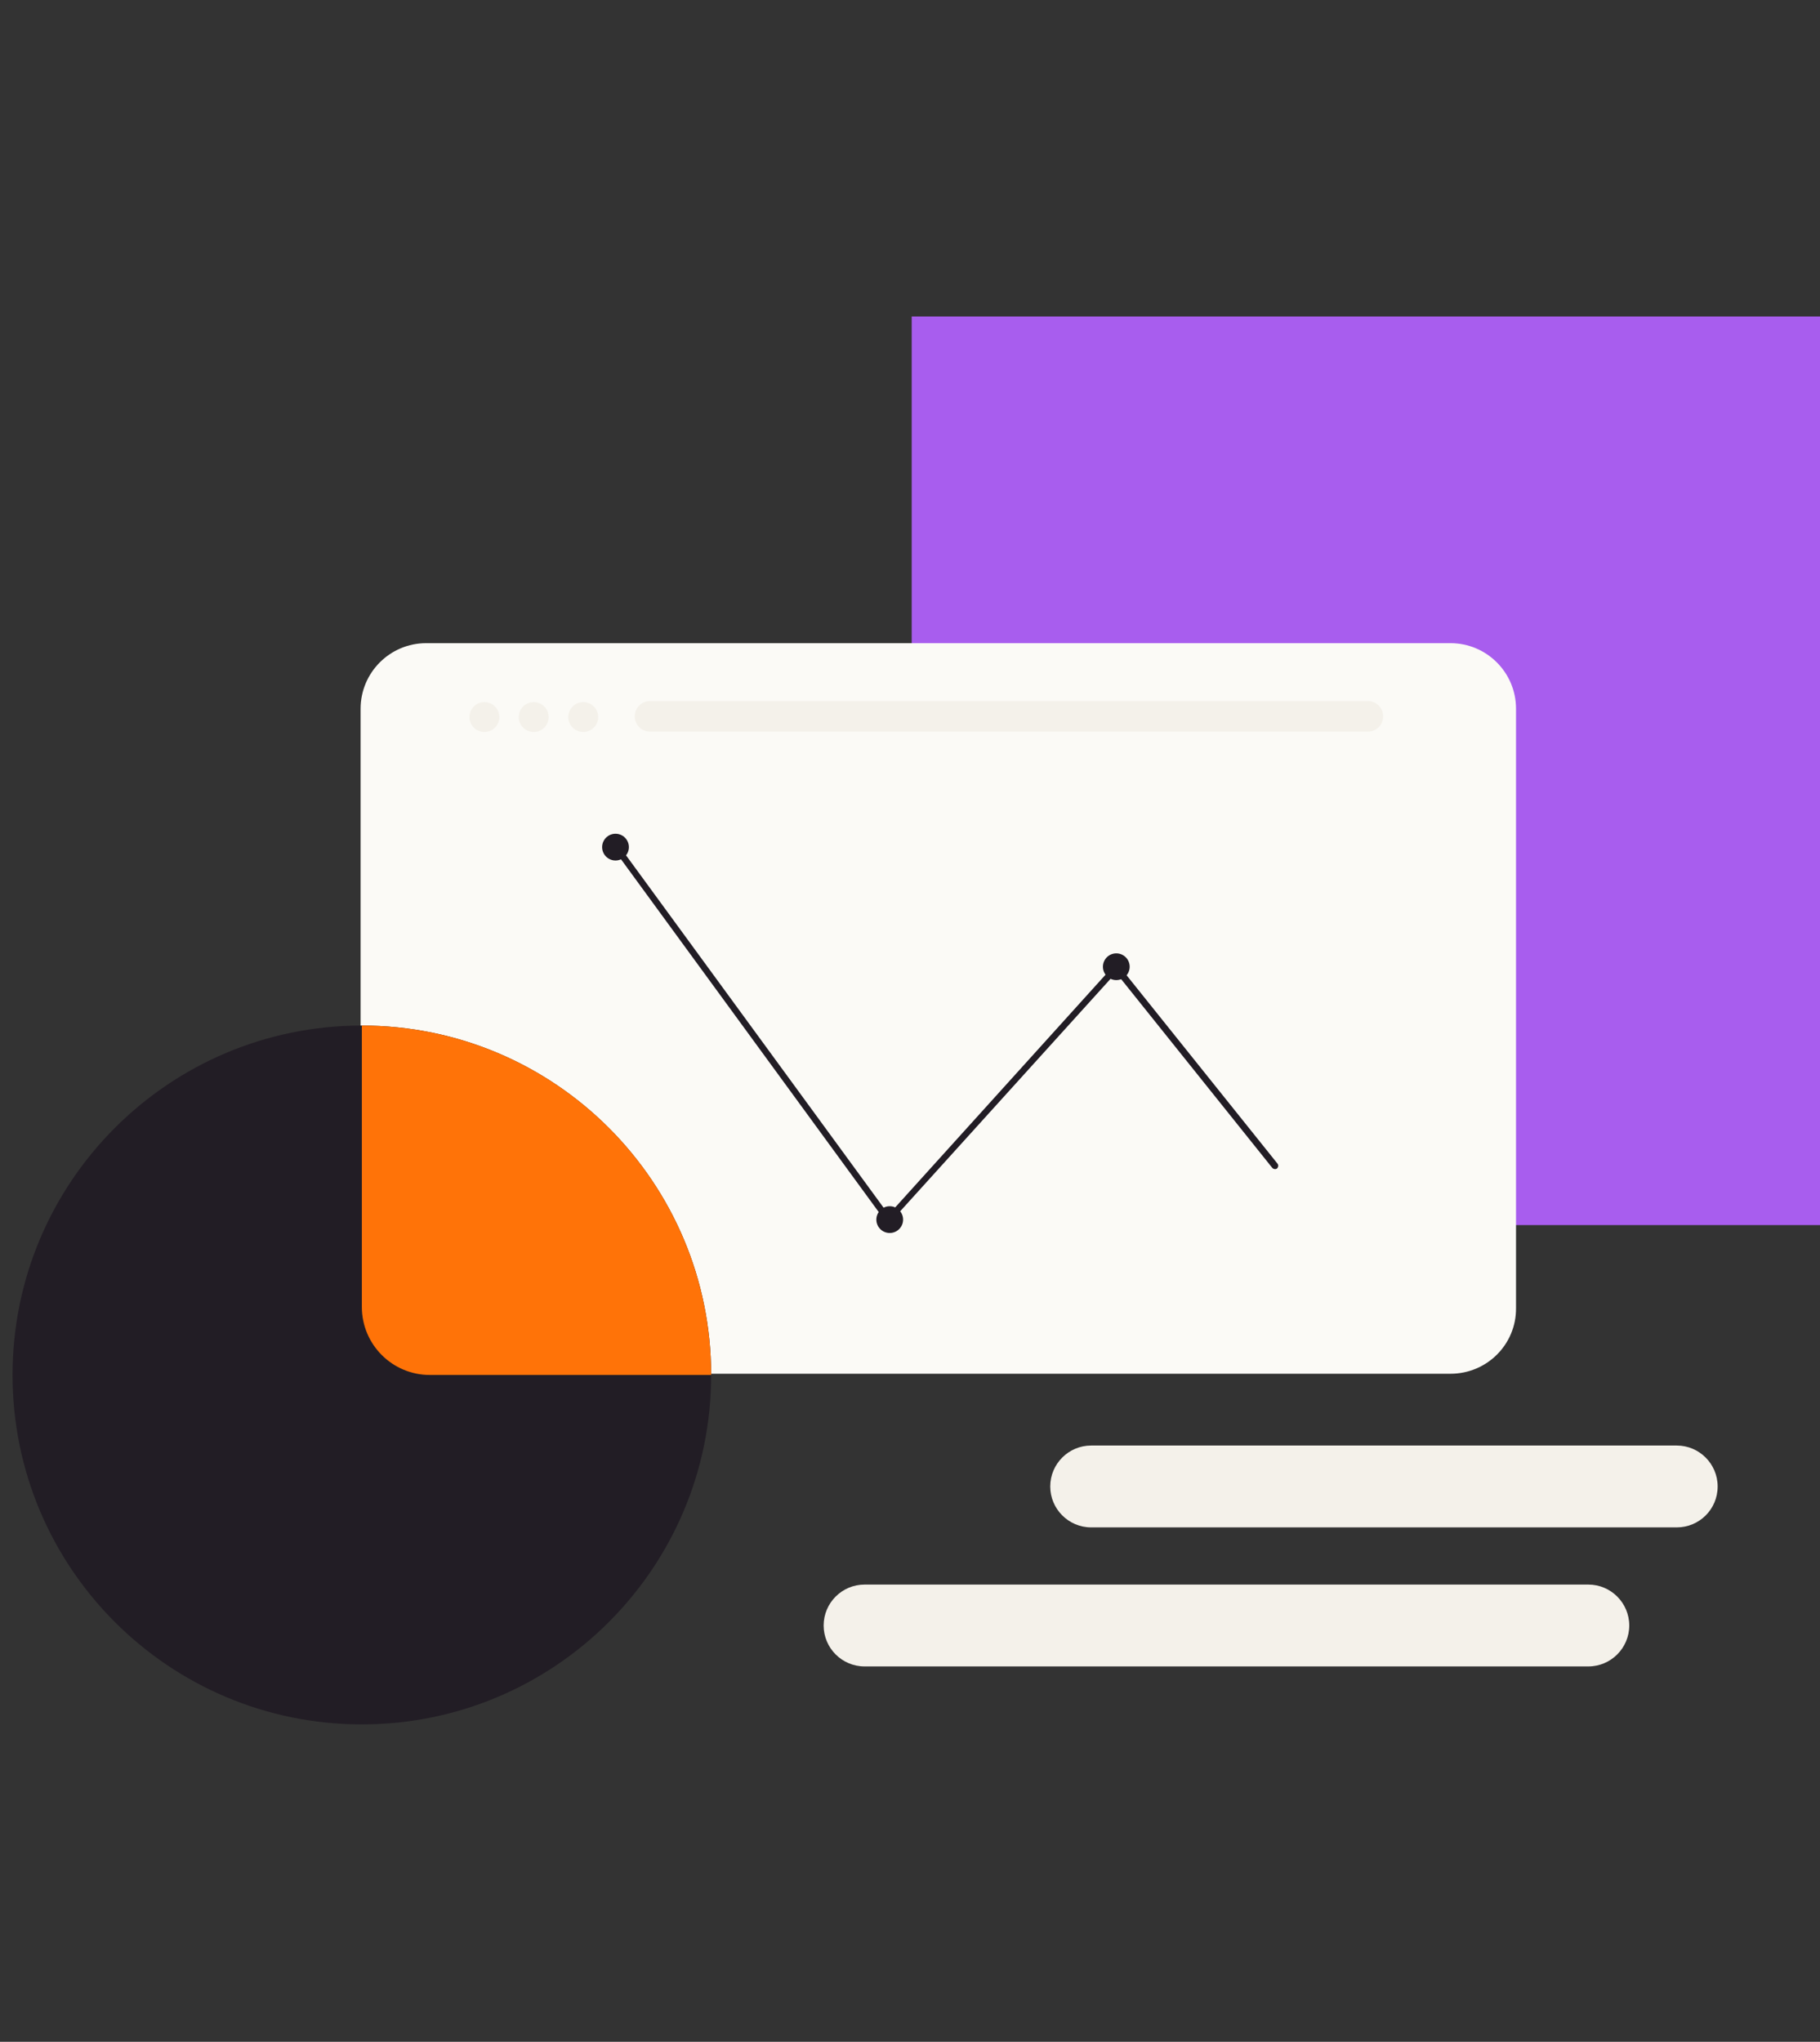 <svg width="535" height="600" viewBox="0 0 535 600" fill="none" xmlns="http://www.w3.org/2000/svg">
<rect x="0" y="0" width="535" height="600" fill="#333333" stroke="none"/>
<rect x="268" y="93" width="267" height="267" fill="#A85DEE"/>
<path d="M426.373 403.687H125.272C114.634 403.687 106 395.053 106 384.415V208.272C106 197.634 114.634 189 125.272 189H426.373C437.01 189 445.644 197.634 445.644 208.272V384.415C445.721 395.053 437.088 403.687 426.373 403.687Z" fill="#FBFAF6"/>
<path d="M142.394 215.105C144.821 215.105 146.788 213.138 146.788 210.711C146.788 208.285 144.821 206.317 142.394 206.317C139.967 206.317 138 208.285 138 210.711C138 213.138 139.967 215.105 142.394 215.105Z" fill="#F4F1EA"/>
<path d="M156.886 215.105C159.313 215.105 161.28 213.138 161.28 210.711C161.28 208.285 159.313 206.317 156.886 206.317C154.459 206.317 152.492 208.285 152.492 210.711C152.492 213.138 154.459 215.105 156.886 215.105Z" fill="#F4F1EA"/>
<path d="M171.449 215.105C173.875 215.105 175.843 213.138 175.843 210.711C175.843 208.285 173.875 206.317 171.449 206.317C169.022 206.317 167.055 208.285 167.055 210.711C167.055 213.138 169.022 215.105 171.449 215.105Z" fill="#F4F1EA"/>
<path d="M402.103 215H191.134C188.6 215 186.586 213.007 186.586 210.5C186.586 207.993 188.6 206 191.134 206H402.038C404.572 206 406.586 207.993 406.586 210.5C406.586 213.007 404.572 215 402.103 215Z" fill="#F4F1EA"/>
<path d="M492.887 448.833H320.752C314.123 448.833 308.727 443.437 308.727 436.808C308.727 430.178 314.123 424.782 320.752 424.782H492.887C499.516 424.782 504.912 430.178 504.912 436.808C504.912 443.514 499.516 448.833 492.887 448.833Z" fill="#F4F1EA"/>
<path d="M466.902 489.689H254.143C247.513 489.689 242.117 484.293 242.117 477.664C242.117 471.034 247.513 465.638 254.143 465.638H466.902C473.532 465.638 478.928 471.034 478.928 477.664C478.928 484.293 473.532 489.689 466.902 489.689Z" fill="#F4F1EA"/>
<path d="M106.367 506.724C163.075 506.724 209.047 460.753 209.047 404.045C209.047 347.336 163.075 301.365 106.367 301.365C49.659 301.365 3.688 347.336 3.688 404.045C3.688 460.753 49.659 506.724 106.367 506.724Z" fill="#221D25"/>
<path d="M209.047 404.045C209.047 347.309 163.103 301.365 106.367 301.365V384.045C106.367 395.091 115.321 404.045 126.367 404.045H209.047Z" fill="#FF7308"/>
<path d="M261.153 359.394C260.845 359.394 260.536 359.24 260.382 359.009L181.06 250.471C180.752 250.008 180.829 249.468 181.291 249.16C181.754 248.852 182.293 248.929 182.602 249.391L261.23 356.927L327.448 283.695C327.602 283.464 327.91 283.387 328.219 283.387C328.527 283.387 328.758 283.541 328.912 283.772L375.55 341.973C375.858 342.358 375.781 342.975 375.396 343.36C375.01 343.668 374.394 343.591 374.008 343.206L328.064 285.853L261.77 359.086C261.693 359.24 261.384 359.394 261.153 359.394Z" fill="#221D25"/>
<path d="M328.142 288.012C330.314 288.012 332.074 286.252 332.074 284.081C332.074 281.91 330.314 280.149 328.142 280.149C325.971 280.149 324.211 281.91 324.211 284.081C324.211 286.252 325.971 288.012 328.142 288.012Z" fill="#221D25"/>
<path d="M261.541 362.324C263.712 362.324 265.472 360.564 265.472 358.393C265.472 356.222 263.712 354.461 261.541 354.461C259.37 354.461 257.609 356.222 257.609 358.393C257.609 360.564 259.37 362.324 261.541 362.324Z" fill="#221D25"/>
<path d="M180.931 252.863C183.103 252.863 184.863 251.103 184.863 248.931C184.863 246.76 183.103 245 180.931 245C178.76 245 177 246.76 177 248.931C177 251.103 178.76 252.863 180.931 252.863Z" fill="#221D25"/>
</svg>
